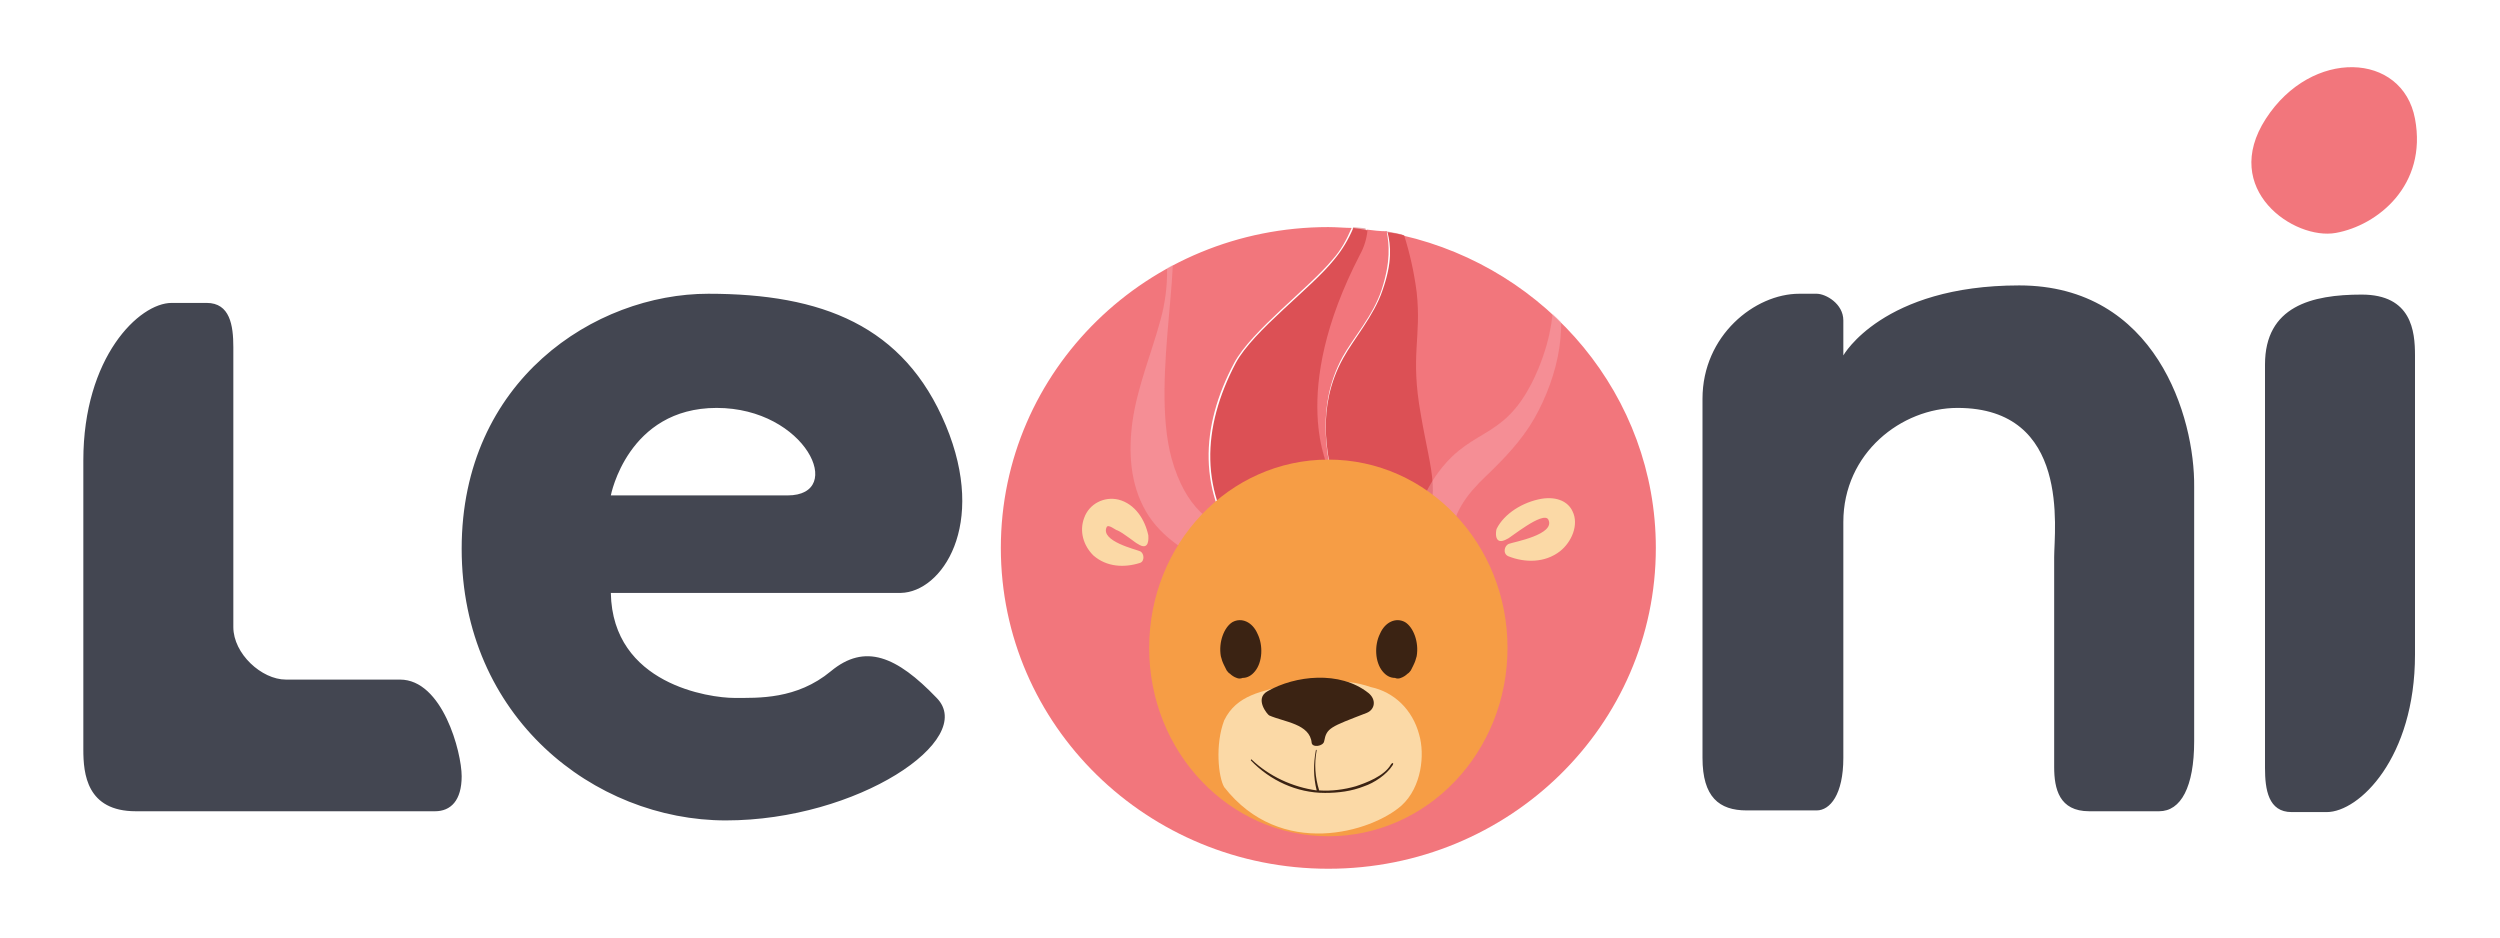 <svg xmlns="http://www.w3.org/2000/svg" viewBox="0 0 300 110" width="80" height="30" aria-labelledby="logo" role="presentation">
<path d="M113.5 49.8C108.5 37.8 98.6 34 85 34S55.4 44.4 55.4 64.6s15.9 32.6 31.7 32.6 30.2-9.7 25.3-14.7c-4.8-5-8.6-6.6-12.7-3.2-4.1 3.4-8.7 3.2-11.6 3.2s-14.6-1.6-14.8-12.6h34.8c4.9-.1 10.4-8.1 5.4-20.1zm-19 8.4H73.3s2-10.5 12.7-10.5 15.6 10.5 8.5 10.5zm188.9-24.1c-6 0-11.6 1.4-11.6 8.4v48.4c0 2.6.4 5.3 3.2 5.3h4.2c3.9 0 10.6-6.5 10.6-18.9V41.4c0-2.9-.4-7.3-6.4-7.3zM242.3 33c-16.4 0-21.1 8.4-21.1 8.4v-4.2c0-2-2.1-3.2-3.2-3.2h-2.1c-5.3 0-11.6 5-11.6 12.6v43.1c0 4.7 2 6.3 5.3 6.3h8.4c1.6 0 3.2-1.9 3.2-6.3V61.4c0-8.3 7-13.7 13.7-13.7 13.6 0 11.6 14.6 11.6 17.9v25.2c0 2.6.6 5.3 4.2 5.3h8.4c2.6 0 4.2-2.9 4.2-8.4V57.2c.1-8.4-4.6-24.2-21-24.2zM48 80.3H34.3c-2.9 0-6.3-3.1-6.3-6.3V40.4c0-2.6-.4-5.3-3.2-5.3h-4.2C16.7 35.1 10 41.6 10 54v34.7c0 2.9.4 7.4 6.3 7.4h35.9c1.9 0 3.2-1.3 3.2-4.2S53.1 80.3 48 80.3z" fill="#434651" />
<path d="M289.8 13c-1.5-8-12.4-8.5-17.9 0s3.4 14.6 8.4 13.7c5-.9 11-5.7 9.5-13.7zM164 26.3c-.1 1-.4 2-.9 2.9-8.7 16.8-3.7 25.8-3.6 26.1l.1.1c-.1-1.9-1.8-7.7 1.5-13.8 1.2-2.2 3.7-5 4.7-8.1 1.1-3.4.9-5.4.6-7-.8 0-1.6-.1-2.4-.2m-4.6-.3c-21.7 0-39.3 17.2-39.3 38.5s17.6 38.5 39.3 38.5 39.3-17.2 39.3-38.5c0-18.2-13-33.5-30.4-37.5.7 2.2 1.3 4.5 1.5 6.8.6 5.5-.7 7.5.5 14.7 1.2 7.1 2.8 10.3-.6 14.3-.7.8-1.7 1.1-2.9 1.1-1.7 0-3.4-.6-4.9-1.6-.4 2-1.5 3.7-3.2 4.9-1 .7-2.2 1.1-3.5 1.1-2.4 0-4.7-1.3-6.1-3.3-5.4-7.1-5.1-15-1-22.7 2.1-3.9 9-9 11.8-12.4 1-1.1 1.7-2.4 2.3-3.8-.8 0-1.8-.1-2.8-.1" fill="#f2767c" /><defs><path id="SVGID_1_" d="M198.7 64.5c0 21.3-17.6 38.6-39.3 38.6s-39.3-17.3-39.3-38.6 17.6-38.6 39.3-38.6 39.3 17.3 39.3 38.6" /></defs><clipPath id="SVGID_2_"><use href="#SVGID_1_" overflow="visible" /></clipPath><g style="clip-path: url(#SVGID_2_)"><path d="M166.3 26.4v.2c.7.1 1.3.3 2 .4 0-.1 0-.1-.1-.2-.6-.1-1.2-.3-1.9-.4m-3.9-.4l-.1.2c.5 0 1.1.1 1.6.2v-.2c-.4-.2-1-.2-1.5-.2" fill="#d15a60" style="opacity: 0.5;enable-background: new;" /><path d="M162.4 26.1c-.6 1.4-1.3 2.6-2.3 3.8-2.7 3.4-9.7 8.5-11.8 12.4-4.1 7.8-4.4 15.6 1 22.7 1.5 1.9 3.8 3.3 6.1 3.3 1.2 0 2.4-.4 3.5-1.1 1.6-1.2 2.8-2.9 3.2-4.9 1.4 1 3.1 1.6 4.9 1.6 1.2 0 2.2-.3 2.9-1.1 3.4-4 1.8-7.2.6-14.3-1.3-7.2.1-9.2-.5-14.7-.3-2.3-.8-4.6-1.5-6.8-.7-.2-1.3-.3-2-.4.4 1.6.6 3.6-.6 7-1 3-3.5 5.9-4.7 8.1-3.4 6.1-1.7 11.8-1.5 13.8l-.1-.1c-.1-.4-5.1-9.3 3.6-26.1.5-.9.8-1.9.9-2.9-.7-.2-1.2-.2-1.7-.3" fill="#dc5055" /><path d="M170.9 52.7v.1-.1" fill="#c8363a" /><path d="M186.1 31.7c-.6-1.2 1.8 3.3-1.5 11.3-3.7 8.8-7.7 6.7-11.9 12.3-1.9 2.5-3 5.5-3.1 8.7-.1 2.9 4.4 2.7 4.5-.2.1-3.4 1.9-5.7 4.2-7.9 2.2-2.1 4.3-4.3 5.8-6.9 2.9-5.1 4.5-11.9 2-17.3zM148.4 62.9c-3.1-1.3-6.1-3.1-7.8-9.1-2.7-9.8 2.1-26.5-.8-28.5-.2-.1-.4 0-.5.1 0 .1-.1.2 0 .3 1 3.7 1 7.6 0 11.3-1.1 4.1-2.8 8.1-3.4 12.3-.5 3.7-.3 7.5 1.6 10.8s5.4 5.3 8.8 6.8c2.6 1 4.7-2.9 2.1-4z" fill="#f8bbc4" style="opacity: 0.35; enable-background: new;" /></g><path d="M180.9 76.5c0 12.5-9.6 22.6-21.5 22.6S137.9 89 137.9 76.5s9.6-22.6 21.5-22.6 21.5 10.1 21.5 22.6z" fill="#f69d45" /><path d="M168.6 73.4c-1.1-.6-2.4 0-3 1.4-.7 1.4-.6 3.4.3 4.5.4.5.9.8 1.5.8.2.1.5.1.7 0 .3-.1.6-.3.8-.5.2-.1.3-.3.4-.4l.3-.6c.2-.4.3-.7.4-1.1.3-1.7-.4-3.5-1.4-4.1z" fill="#3b2313" /><path d="M164.5 81.2c-.9-.3-1.7-.5-2.6-.6-1.3-.2-2.7-.3-4-.2-1.1 0-2.1.2-3.2.5-3.2.8-6.3 1.2-7.8 4.3-1.1 2.9-.7 6.8 0 8 6.8 8.7 17.7 5.4 21.3 2.2 2.4-2.2 2.8-6.1 2.1-8.5-.8-3-3-5.1-5.8-5.7zM134.2 58.7c-1.7-.4-3.5.5-4.1 2.2-.6 1.6-.1 3.3 1.1 4.5 1.6 1.4 3.7 1.5 5.6.9.6-.2.5-1.2 0-1.4-.4-.2-4.8-1.2-4-2.9.2-.4 1.1.4 1.3.4.7.3 2.3 1.6 2.4 1.6 1.5 1 1.3-.8 1.3-1-.4-1.9-1.6-3.8-3.6-4.3zM185 58.6c1.9-.3 3.2.4 3.7 1.5.8 1.6-.1 3.7-1.5 4.8-1.8 1.4-4.2 1.4-6.2.6-.7-.3-.5-1.3.1-1.5.5-.2 5.6-1.1 4.7-2.9-.6-1.1-4.7 2.3-4.9 2.3-1.7 1-1.4-1-1.3-1.2.9-1.8 3.1-3.2 5.4-3.6z" fill="#fbd9a6" /><path d="M164.2 81.9c-3.4-2.7-8.8-2.1-12.1-.2-1.6.9 0 2.8.2 2.9 1.8.8 4.9 1 5.1 3.3.1.6 1.4.4 1.5-.2.3-1.6.7-1.7 5.1-3.4 1-.4 1.2-1.6.2-2.4zM147.9 73.4c1.1-.6 2.4 0 3 1.4.7 1.4.6 3.4-.3 4.5-.4.5-.9.8-1.5.8-.2.1-.5.1-.7 0-.3-.1-.6-.3-.8-.5-.2-.1-.3-.3-.4-.4l-.3-.6c-.2-.4-.3-.7-.4-1.1-.3-1.7.4-3.5 1.4-4.1zM166.9 90.5c-.8 1.4-3 2.2-4.2 2.6-1.4.4-2.9.6-4.4.5-.5-1.6-.6-3.2-.3-4.8 0-.1-.1-.1-.1 0-.3 1.6-.3 3.2.1 4.8-2.9-.4-5.7-1.7-7.8-3.7-.1-.1-.1.1-.1.1 2.3 2.4 5.5 3.9 8.9 3.9 1.6 0 3.2-.2 4.7-.8 1.2-.4 2.7-1.4 3.4-2.5.2-.3 0-.4-.2-.1z" fill="#3b2313" /></svg>